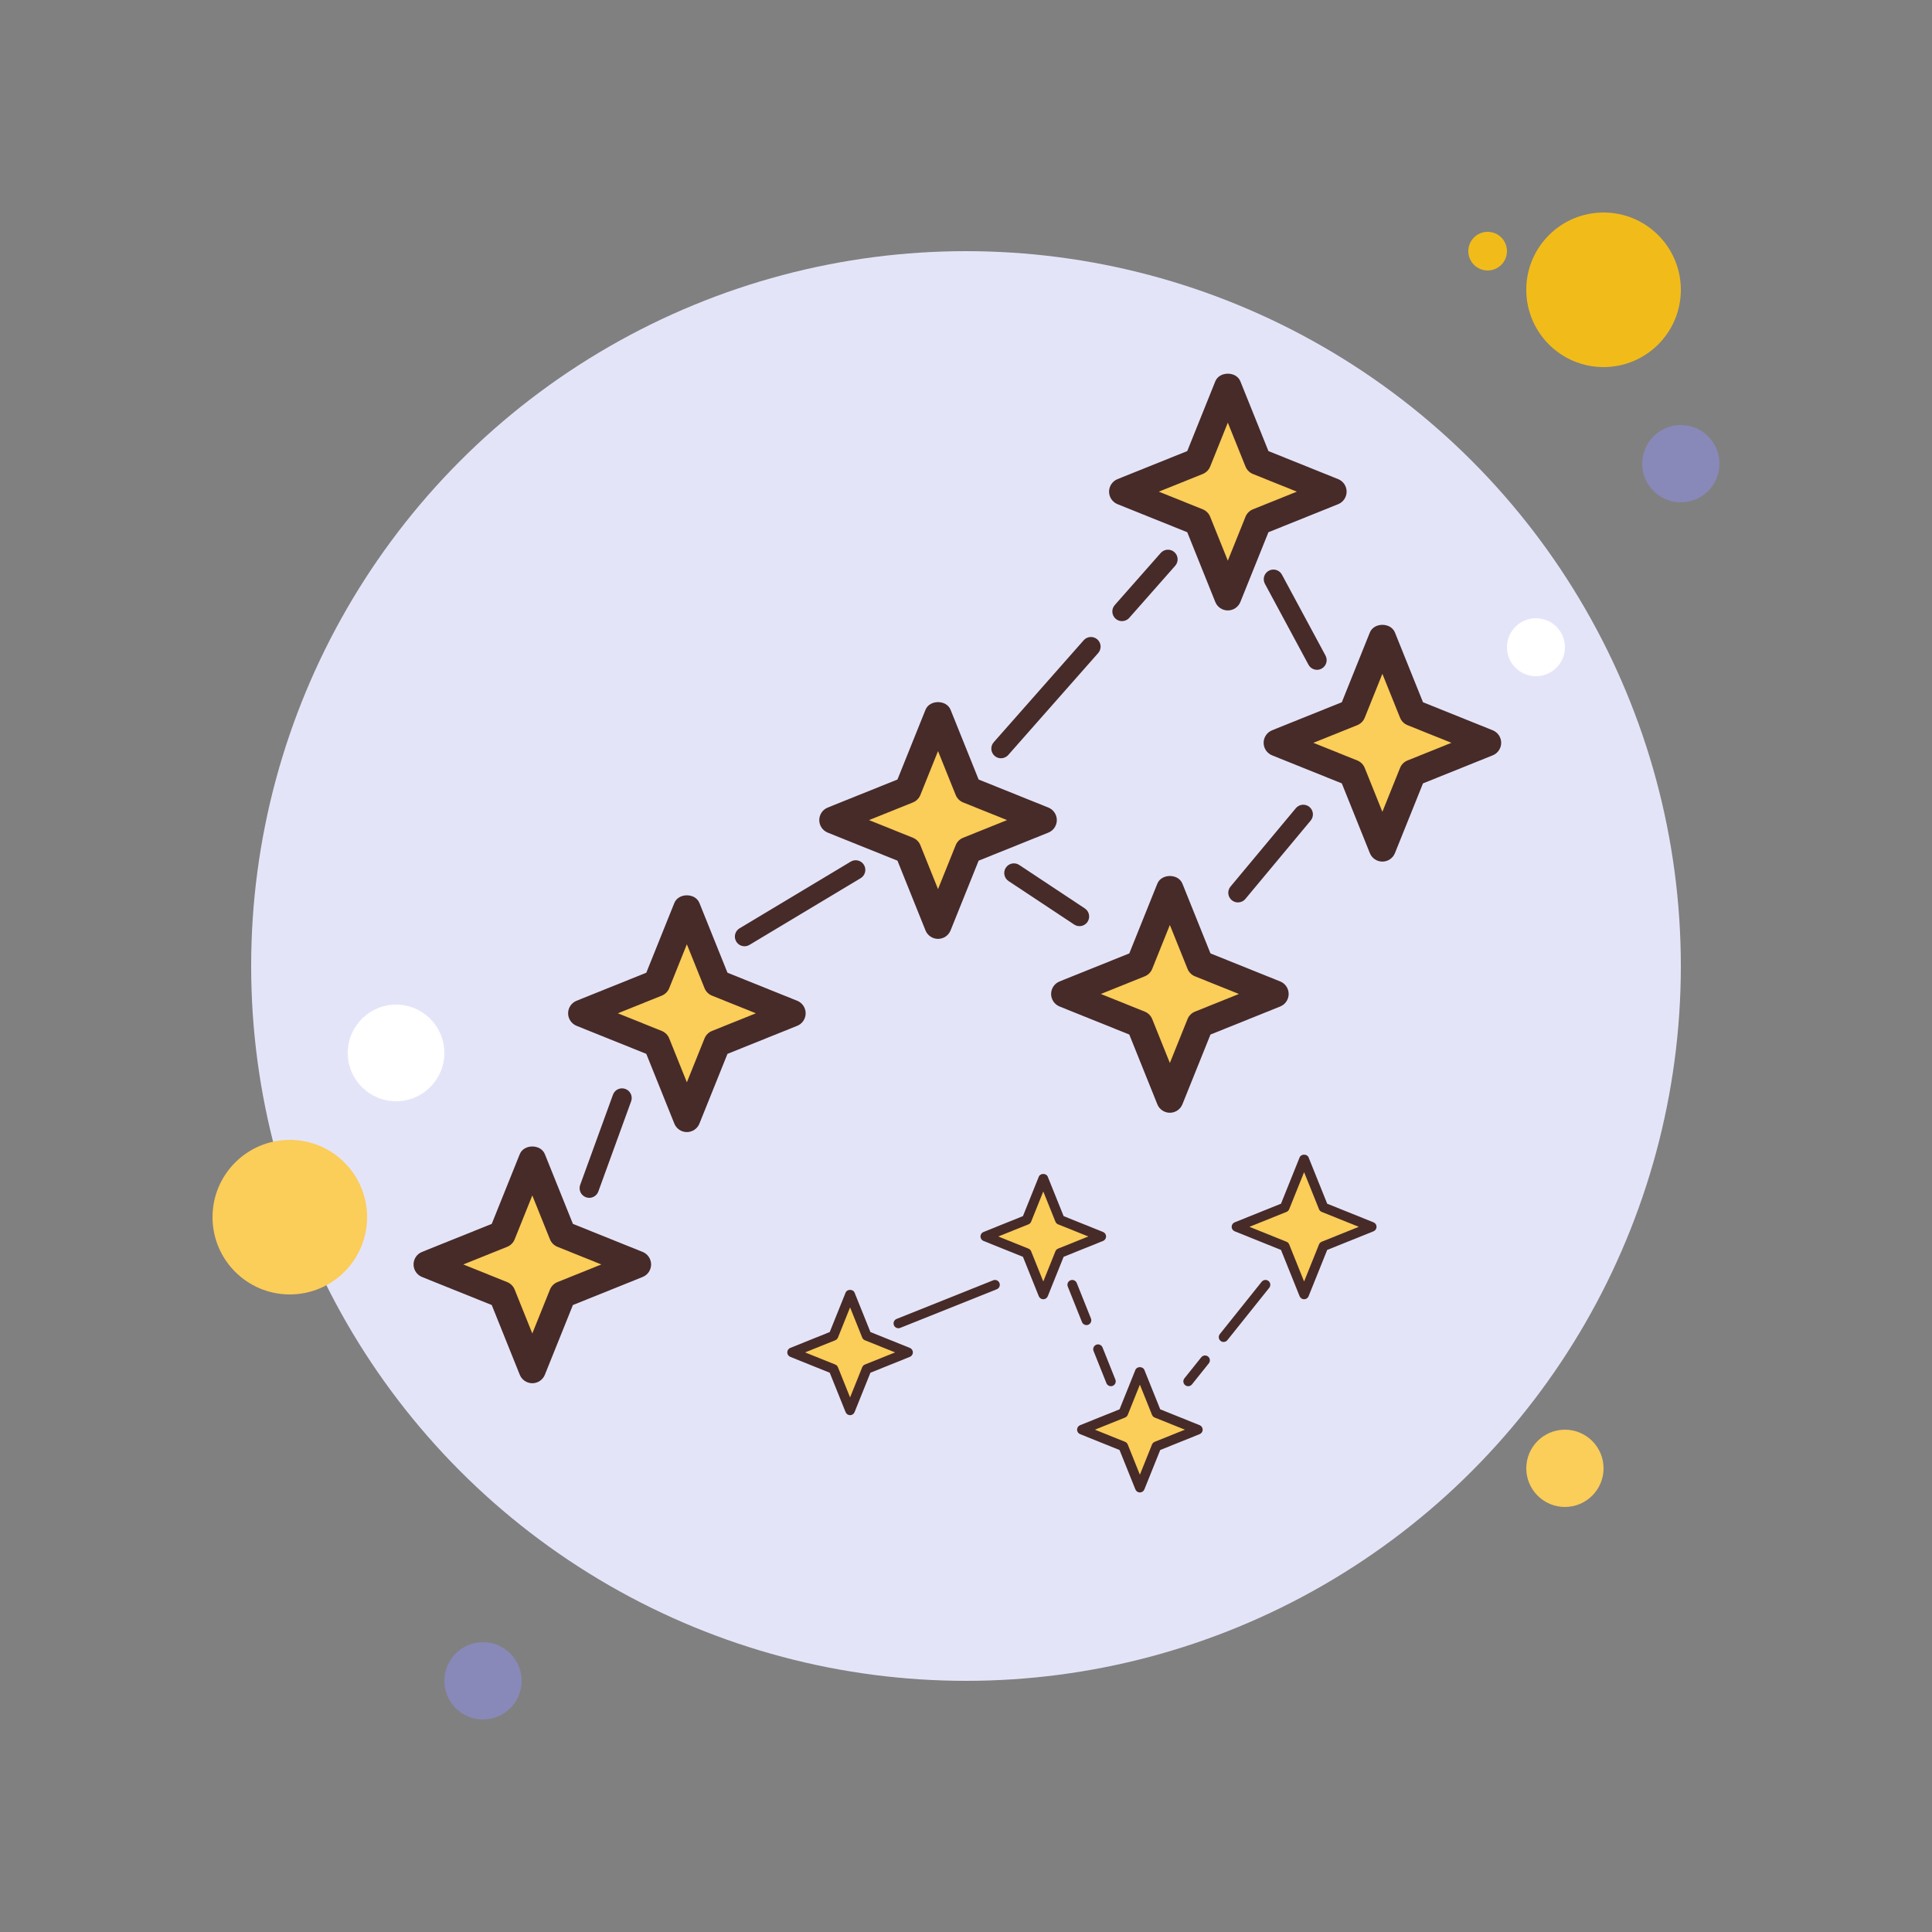 <svg xmlns="http://www.w3.org/2000/svg"  viewBox="0 0 100 100" width="100px" height="100px"><rect x="0" y="0" width="100" height="100" fill="#808080" stroke="none"/><circle cx="77" cy="13" r="1" fill="#f1bc19"/><circle cx="50" cy="50" r="37" fill="#e4e4f9"/><circle cx="83" cy="15" r="4" fill="#f1bc19"/><circle cx="87" cy="24" r="2" fill="#8889b9"/><circle cx="81" cy="76" r="2" fill="#fbcd59"/><circle cx="15" cy="63" r="4" fill="#fbcd59"/><circle cx="25" cy="87" r="2" fill="#8889b9"/><circle cx="20.5" cy="54.5" r="2.5" fill="#fff"/><circle cx="79.5" cy="33.5" r="1.5" fill="#fff"/><polygon fill="#fbcd59" points="59,71 59.86,73.14 62,74 59.86,74.86 59,77 58.14,74.86 56,74 58.14,73.14"/><path fill="#472b29" d="M59,77.25c-0.102,0-0.194-0.062-0.232-0.157l-0.821-2.041l-2.041-0.821 c-0.095-0.038-0.157-0.13-0.157-0.232s0.062-0.194,0.157-0.232l2.041-0.821l0.821-2.041c0.076-0.189,0.388-0.189,0.464,0 l0.821,2.041l2.041,0.821c0.095,0.038,0.157,0.13,0.157,0.232s-0.062,0.194-0.157,0.232l-2.041,0.821l-0.821,2.041 C59.194,77.188,59.102,77.25,59,77.25z M56.67,74l1.563,0.628c0.063,0.025,0.113,0.075,0.139,0.139L59,76.33l0.628-1.563 c0.025-0.063,0.076-0.113,0.139-0.139L61.33,74l-1.563-0.628c-0.063-0.025-0.113-0.075-0.139-0.139L59,71.67l-0.628,1.563 c-0.025,0.063-0.076,0.113-0.139,0.139L56.67,74z"/><polygon fill="#fbcd59" points="44,67 44.86,69.14 47,70 44.86,70.86 44,73 43.14,70.86 41,70 43.14,69.14"/><path fill="#472b29" d="M44,73.25c-0.102,0-0.194-0.062-0.232-0.157l-0.821-2.041l-2.041-0.821 c-0.095-0.038-0.157-0.13-0.157-0.232s0.062-0.194,0.157-0.232l2.041-0.821l0.821-2.041c0.076-0.189,0.388-0.189,0.464,0 l0.821,2.041l2.041,0.821c0.095,0.038,0.157,0.13,0.157,0.232s-0.062,0.194-0.157,0.232l-2.041,0.821l-0.821,2.041 C44.194,73.188,44.102,73.25,44,73.25z M41.67,70l1.563,0.628c0.063,0.025,0.113,0.075,0.139,0.139L44,72.33l0.628-1.563 c0.025-0.063,0.076-0.113,0.139-0.139L46.33,70l-1.563-0.628c-0.063-0.025-0.113-0.075-0.139-0.139L44,67.67l-0.628,1.563 c-0.025,0.063-0.076,0.113-0.139,0.139L41.67,70z"/><polygon fill="#fbcd59" points="54,61 54.86,63.14 57,64 54.86,64.86 54,67 53.14,64.86 51,64 53.14,63.14"/><path fill="#472b29" d="M54,67.25c-0.102,0-0.194-0.062-0.232-0.157l-0.821-2.041l-2.041-0.821 c-0.095-0.038-0.157-0.13-0.157-0.232s0.062-0.194,0.157-0.232l2.041-0.821l0.821-2.041c0.076-0.189,0.388-0.189,0.464,0 l0.821,2.041l2.041,0.821c0.095,0.038,0.157,0.13,0.157,0.232s-0.062,0.194-0.157,0.232l-2.041,0.821l-0.821,2.041 C54.194,67.188,54.102,67.25,54,67.25z M51.67,64l1.563,0.628c0.063,0.025,0.113,0.075,0.139,0.139L54,66.33l0.628-1.563 c0.025-0.063,0.076-0.113,0.139-0.139L56.33,64l-1.563-0.628c-0.063-0.025-0.113-0.075-0.139-0.139L54,61.67l-0.628,1.563 c-0.025,0.063-0.076,0.113-0.139,0.139L51.67,64z"/><polygon fill="#fbcd59" points="67.5,60 68.504,62.496 71,63.5 68.504,64.504 67.5,67 66.496,64.504 64,63.5 66.496,62.496"/><path fill="#472b29" d="M67.5,67.25c-0.102,0-0.194-0.062-0.232-0.157l-0.964-2.397l-2.397-0.964 c-0.095-0.038-0.157-0.13-0.157-0.232s0.062-0.194,0.157-0.232l2.397-0.964l0.964-2.397c0.076-0.189,0.388-0.189,0.464,0 l0.964,2.397l2.397,0.964c0.095,0.038,0.157,0.13,0.157,0.232s-0.062,0.194-0.157,0.232l-2.397,0.964l-0.964,2.397 C67.694,67.188,67.602,67.25,67.5,67.25z M64.67,63.5l1.919,0.772c0.063,0.025,0.113,0.075,0.139,0.139L67.5,66.33l0.772-1.919 c0.025-0.063,0.076-0.113,0.139-0.139L70.33,63.5l-1.919-0.772c-0.063-0.025-0.113-0.075-0.139-0.139L67.5,60.67l-0.772,1.919 c-0.025,0.063-0.076,0.113-0.139,0.139L64.67,63.5z"/><polygon fill="#fbcd59" points="35.552,47 37.115,50.885 41,52.448 37.115,54.011 35.552,57.896 33.989,54.011 30.104,52.448 33.989,50.885"/><path fill="#472b29" d="M35.552,58.596L35.552,58.596c-0.286,0-0.543-0.174-0.649-0.439l-1.451-3.609l-3.608-1.451 c-0.265-0.107-0.439-0.364-0.439-0.649s0.174-0.543,0.439-0.649l3.608-1.451l1.451-3.609c0.213-0.53,1.086-0.53,1.299,0 l1.452,3.609l3.608,1.451c0.265,0.107,0.439,0.364,0.439,0.649s-0.174,0.543-0.439,0.649l-3.608,1.451l-1.452,3.609 C36.095,58.423,35.837,58.596,35.552,58.596z M31.98,52.448l2.271,0.913c0.177,0.071,0.317,0.211,0.388,0.388l0.913,2.271 l0.914-2.271c0.071-0.177,0.211-0.317,0.388-0.388l2.271-0.913l-2.271-0.913c-0.177-0.071-0.317-0.211-0.388-0.388l-0.914-2.271 l-0.913,2.271c-0.071,0.177-0.211,0.317-0.388,0.388L31.98,52.448z"/><polygon fill="#fbcd59" points="27.552,60 29.115,63.885 33,65.448 29.115,67.011 27.552,70.896 25.989,67.011 22.104,65.448 25.989,63.885"/><path fill="#472b29" d="M27.552,71.596L27.552,71.596c-0.286,0-0.543-0.174-0.649-0.439l-1.451-3.609l-3.608-1.451 c-0.265-0.107-0.439-0.364-0.439-0.649s0.174-0.543,0.439-0.649l3.608-1.451l1.451-3.609c0.213-0.53,1.086-0.53,1.299,0 l1.452,3.609l3.608,1.451c0.265,0.107,0.439,0.364,0.439,0.649s-0.174,0.543-0.439,0.649l-3.608,1.451l-1.452,3.609 C28.095,71.423,27.837,71.596,27.552,71.596z M23.98,65.448l2.271,0.913c0.177,0.071,0.317,0.211,0.388,0.388l0.913,2.271 l0.914-2.271c0.071-0.177,0.211-0.317,0.388-0.388l2.271-0.913l-2.271-0.913c-0.177-0.071-0.317-0.211-0.388-0.388l-0.914-2.271 l-0.913,2.271c-0.071,0.177-0.211,0.317-0.388,0.388L23.98,65.448z"/><polygon fill="#fbcd59" points="48.552,37 50.115,40.885 54,42.448 50.115,44.011 48.552,47.896 46.989,44.011 43.104,42.448 46.989,40.885"/><path fill="#472b29" d="M48.552,48.596L48.552,48.596c-0.286,0-0.543-0.174-0.649-0.439l-1.451-3.609l-3.608-1.451 c-0.265-0.107-0.439-0.364-0.439-0.649s0.174-0.543,0.439-0.649l3.608-1.451l1.451-3.609c0.213-0.53,1.086-0.53,1.299,0 l1.452,3.609l3.608,1.451c0.265,0.107,0.439,0.364,0.439,0.649s-0.174,0.543-0.439,0.649l-3.608,1.451l-1.452,3.609 C49.095,48.423,48.837,48.596,48.552,48.596z M44.98,42.448l2.271,0.913c0.177,0.071,0.317,0.211,0.388,0.388l0.913,2.271 l0.914-2.271c0.071-0.177,0.211-0.317,0.388-0.388l2.271-0.913l-2.271-0.913c-0.177-0.071-0.317-0.211-0.388-0.388l-0.914-2.271 l-0.913,2.271c-0.071,0.177-0.211,0.317-0.388,0.388L44.98,42.448z"/><g><polygon fill="#fbcd59" points="63.552,20 65.115,23.885 69,25.448 65.115,27.011 63.552,30.896 61.989,27.011 58.104,25.448 61.989,23.885"/><path fill="#472b29" d="M63.552,31.596L63.552,31.596c-0.286,0-0.543-0.174-0.649-0.439l-1.451-3.609l-3.608-1.451 c-0.265-0.107-0.439-0.364-0.439-0.649s0.174-0.543,0.439-0.649l3.608-1.451l1.451-3.609c0.213-0.53,1.086-0.53,1.299,0 l1.452,3.609l3.608,1.451c0.265,0.107,0.439,0.364,0.439,0.649s-0.174,0.543-0.439,0.649l-3.608,1.451l-1.452,3.609 C64.095,31.423,63.837,31.596,63.552,31.596z M59.98,25.448l2.271,0.913c0.177,0.071,0.317,0.211,0.388,0.388l0.913,2.271 l0.914-2.271c0.071-0.177,0.211-0.317,0.388-0.388l2.271-0.913l-2.271-0.913c-0.177-0.071-0.317-0.211-0.388-0.388l-0.914-2.271 l-0.913,2.271c-0.071,0.177-0.211,0.317-0.388,0.388L59.98,25.448z"/></g><g><polygon fill="#fbcd59" points="71.552,33 73.115,36.885 77,38.448 73.115,40.011 71.552,43.896 69.989,40.011 66.104,38.448 69.989,36.885"/><path fill="#472b29" d="M71.552,44.596L71.552,44.596c-0.286,0-0.543-0.174-0.649-0.439l-1.451-3.609l-3.608-1.451 c-0.265-0.107-0.439-0.364-0.439-0.649s0.174-0.543,0.439-0.649l3.608-1.451l1.451-3.609c0.213-0.53,1.086-0.53,1.299,0 l1.452,3.609l3.608,1.451c0.265,0.107,0.439,0.364,0.439,0.649s-0.174,0.543-0.439,0.649l-3.608,1.451l-1.452,3.609 C72.095,44.423,71.837,44.596,71.552,44.596z M67.98,38.448l2.271,0.913c0.177,0.071,0.317,0.211,0.388,0.388l0.913,2.271 l0.914-2.271c0.071-0.177,0.211-0.317,0.388-0.388l2.271-0.913l-2.271-0.913c-0.177-0.071-0.317-0.211-0.388-0.388l-0.914-2.271 l-0.913,2.271c-0.071,0.177-0.211,0.317-0.388,0.388L67.98,38.448z"/></g><g><polygon fill="#fbcd59" points="60.552,46 62.115,49.885 66,51.448 62.115,53.011 60.552,56.896 58.989,53.011 55.104,51.448 58.989,49.885"/><path fill="#472b29" d="M60.552,57.596L60.552,57.596c-0.286,0-0.543-0.174-0.649-0.439l-1.451-3.609l-3.608-1.451 c-0.265-0.107-0.439-0.364-0.439-0.649s0.174-0.543,0.439-0.649l3.608-1.451l1.451-3.609c0.213-0.53,1.086-0.53,1.299,0 l1.452,3.609l3.608,1.451c0.265,0.107,0.439,0.364,0.439,0.649s-0.174,0.543-0.439,0.649l-3.608,1.451l-1.452,3.609 C61.095,57.423,60.837,57.596,60.552,57.596z M56.98,51.448l2.271,0.913c0.177,0.071,0.317,0.211,0.388,0.388l0.913,2.271 l0.914-2.271c0.071-0.177,0.211-0.317,0.388-0.388l2.271-0.913l-2.271-0.913c-0.177-0.071-0.317-0.211-0.388-0.388l-0.914-2.271 l-0.913,2.271c-0.071,0.177-0.211,0.317-0.388,0.388L56.98,51.448z"/></g><g><path fill="#472b29" d="M55.875,47.937c-0.095,0-0.191-0.027-0.276-0.083l-3.396-2.25c-0.23-0.152-0.293-0.463-0.141-0.693 c0.152-0.23,0.462-0.294,0.693-0.141l3.396,2.25c0.23,0.152,0.293,0.463,0.141,0.693C56.196,47.858,56.037,47.937,55.875,47.937z"/></g><g><path fill="#472b29" d="M64.075,46.709c-0.113,0-0.226-0.038-0.32-0.116c-0.212-0.177-0.241-0.492-0.064-0.704l3.381-4.057 c0.177-0.212,0.492-0.241,0.705-0.064c0.212,0.177,0.241,0.492,0.064,0.704l-3.381,4.057 C64.361,46.648,64.219,46.709,64.075,46.709z"/></g><g><path fill="#472b29" d="M68.168,34.669c-0.178,0-0.351-0.095-0.441-0.263l-2.256-4.189c-0.131-0.243-0.04-0.546,0.204-0.677 c0.242-0.131,0.546-0.04,0.677,0.203l2.256,4.189c0.131,0.243,0.04,0.546-0.204,0.677C68.33,34.65,68.249,34.669,68.168,34.669z"/></g><g><path fill="#472b29" d="M58.074,32.15c-0.118,0-0.236-0.041-0.331-0.125c-0.207-0.183-0.227-0.499-0.044-0.706l2.38-2.698 c0.184-0.208,0.5-0.226,0.706-0.044c0.207,0.183,0.227,0.499,0.044,0.706l-2.38,2.698C58.35,32.093,58.212,32.15,58.074,32.15z"/></g><g><path fill="#472b29" d="M51.811,39.248c-0.118,0-0.236-0.041-0.331-0.125c-0.208-0.183-0.227-0.499-0.044-0.706l4.656-5.278 c0.184-0.207,0.5-0.226,0.706-0.044c0.208,0.183,0.227,0.499,0.044,0.706l-4.656,5.278C52.086,39.191,51.949,39.248,51.811,39.248z"/></g><g><path fill="#472b29" d="M38.537,48.978c-0.17,0-0.335-0.086-0.429-0.243c-0.142-0.237-0.065-0.544,0.171-0.686l5.754-3.452 c0.237-0.142,0.544-0.065,0.686,0.171c0.142,0.237,0.065,0.544-0.171,0.686l-5.754,3.452 C38.713,48.955,38.625,48.978,38.537,48.978z"/></g><g><path fill="#472b29" d="M30.5,62c-0.057,0-0.114-0.01-0.171-0.03c-0.259-0.094-0.394-0.381-0.299-0.641l1.697-4.667 c0.094-0.26,0.381-0.394,0.641-0.299c0.259,0.094,0.394,0.381,0.299,0.641l-1.697,4.667C30.896,61.874,30.704,62,30.5,62z"/></g><g><line x1="46.5" x2="51.5" y1="68.5" y2="66.5" fill="#fbcd59"/><path fill="#472b29" d="M46.5,68.75c-0.099,0-0.193-0.059-0.232-0.157c-0.051-0.128,0.011-0.274,0.139-0.325l5-2 c0.127-0.052,0.273,0.011,0.325,0.139c0.051,0.128-0.011,0.274-0.139,0.325l-5,2C46.563,68.744,46.531,68.75,46.5,68.75z"/></g><g><line x1="63.332" x2="65.5" y1="69.21" y2="66.5" fill="#fbcd59"/><path fill="#472b29" d="M63.333,69.46c-0.055,0-0.11-0.018-0.156-0.055c-0.108-0.086-0.125-0.244-0.039-0.352l2.167-2.71 c0.087-0.108,0.244-0.125,0.352-0.039c0.108,0.086,0.125,0.244,0.039,0.352l-2.167,2.71C63.479,69.427,63.406,69.46,63.333,69.46z"/></g><g><line x1="61.5" x2="62.372" y1="71.5" y2="70.41" fill="#fbcd59"/><path fill="#472b29" d="M61.5,71.75c-0.055,0-0.11-0.018-0.156-0.055c-0.108-0.086-0.125-0.244-0.039-0.352l0.872-1.09 c0.087-0.108,0.244-0.125,0.352-0.039c0.108,0.086,0.125,0.244,0.039,0.352l-0.872,1.09C61.646,71.718,61.573,71.75,61.5,71.75z"/></g><g><line x1="56.834" x2="57.5" y1="69.835" y2="71.5" fill="#fbcd59"/><path fill="#472b29" d="M57.5,71.75c-0.099,0-0.193-0.059-0.232-0.157l-0.666-1.665c-0.051-0.128,0.011-0.274,0.139-0.325 c0.127-0.052,0.273,0.011,0.325,0.139l0.666,1.665c0.051,0.128-0.011,0.274-0.139,0.325C57.563,71.744,57.531,71.75,57.5,71.75z"/></g><g><line x1="55.5" x2="56.235" y1="66.5" y2="68.337" fill="#fbcd59"/><path fill="#472b29" d="M56.235,68.587c-0.099,0-0.193-0.059-0.232-0.157l-0.735-1.837 c-0.051-0.128,0.011-0.274,0.139-0.325c0.127-0.052,0.273,0.011,0.325,0.139l0.735,1.837c0.051,0.128-0.011,0.274-0.139,0.325 C56.297,68.582,56.266,68.587,56.235,68.587z"/></g></svg>